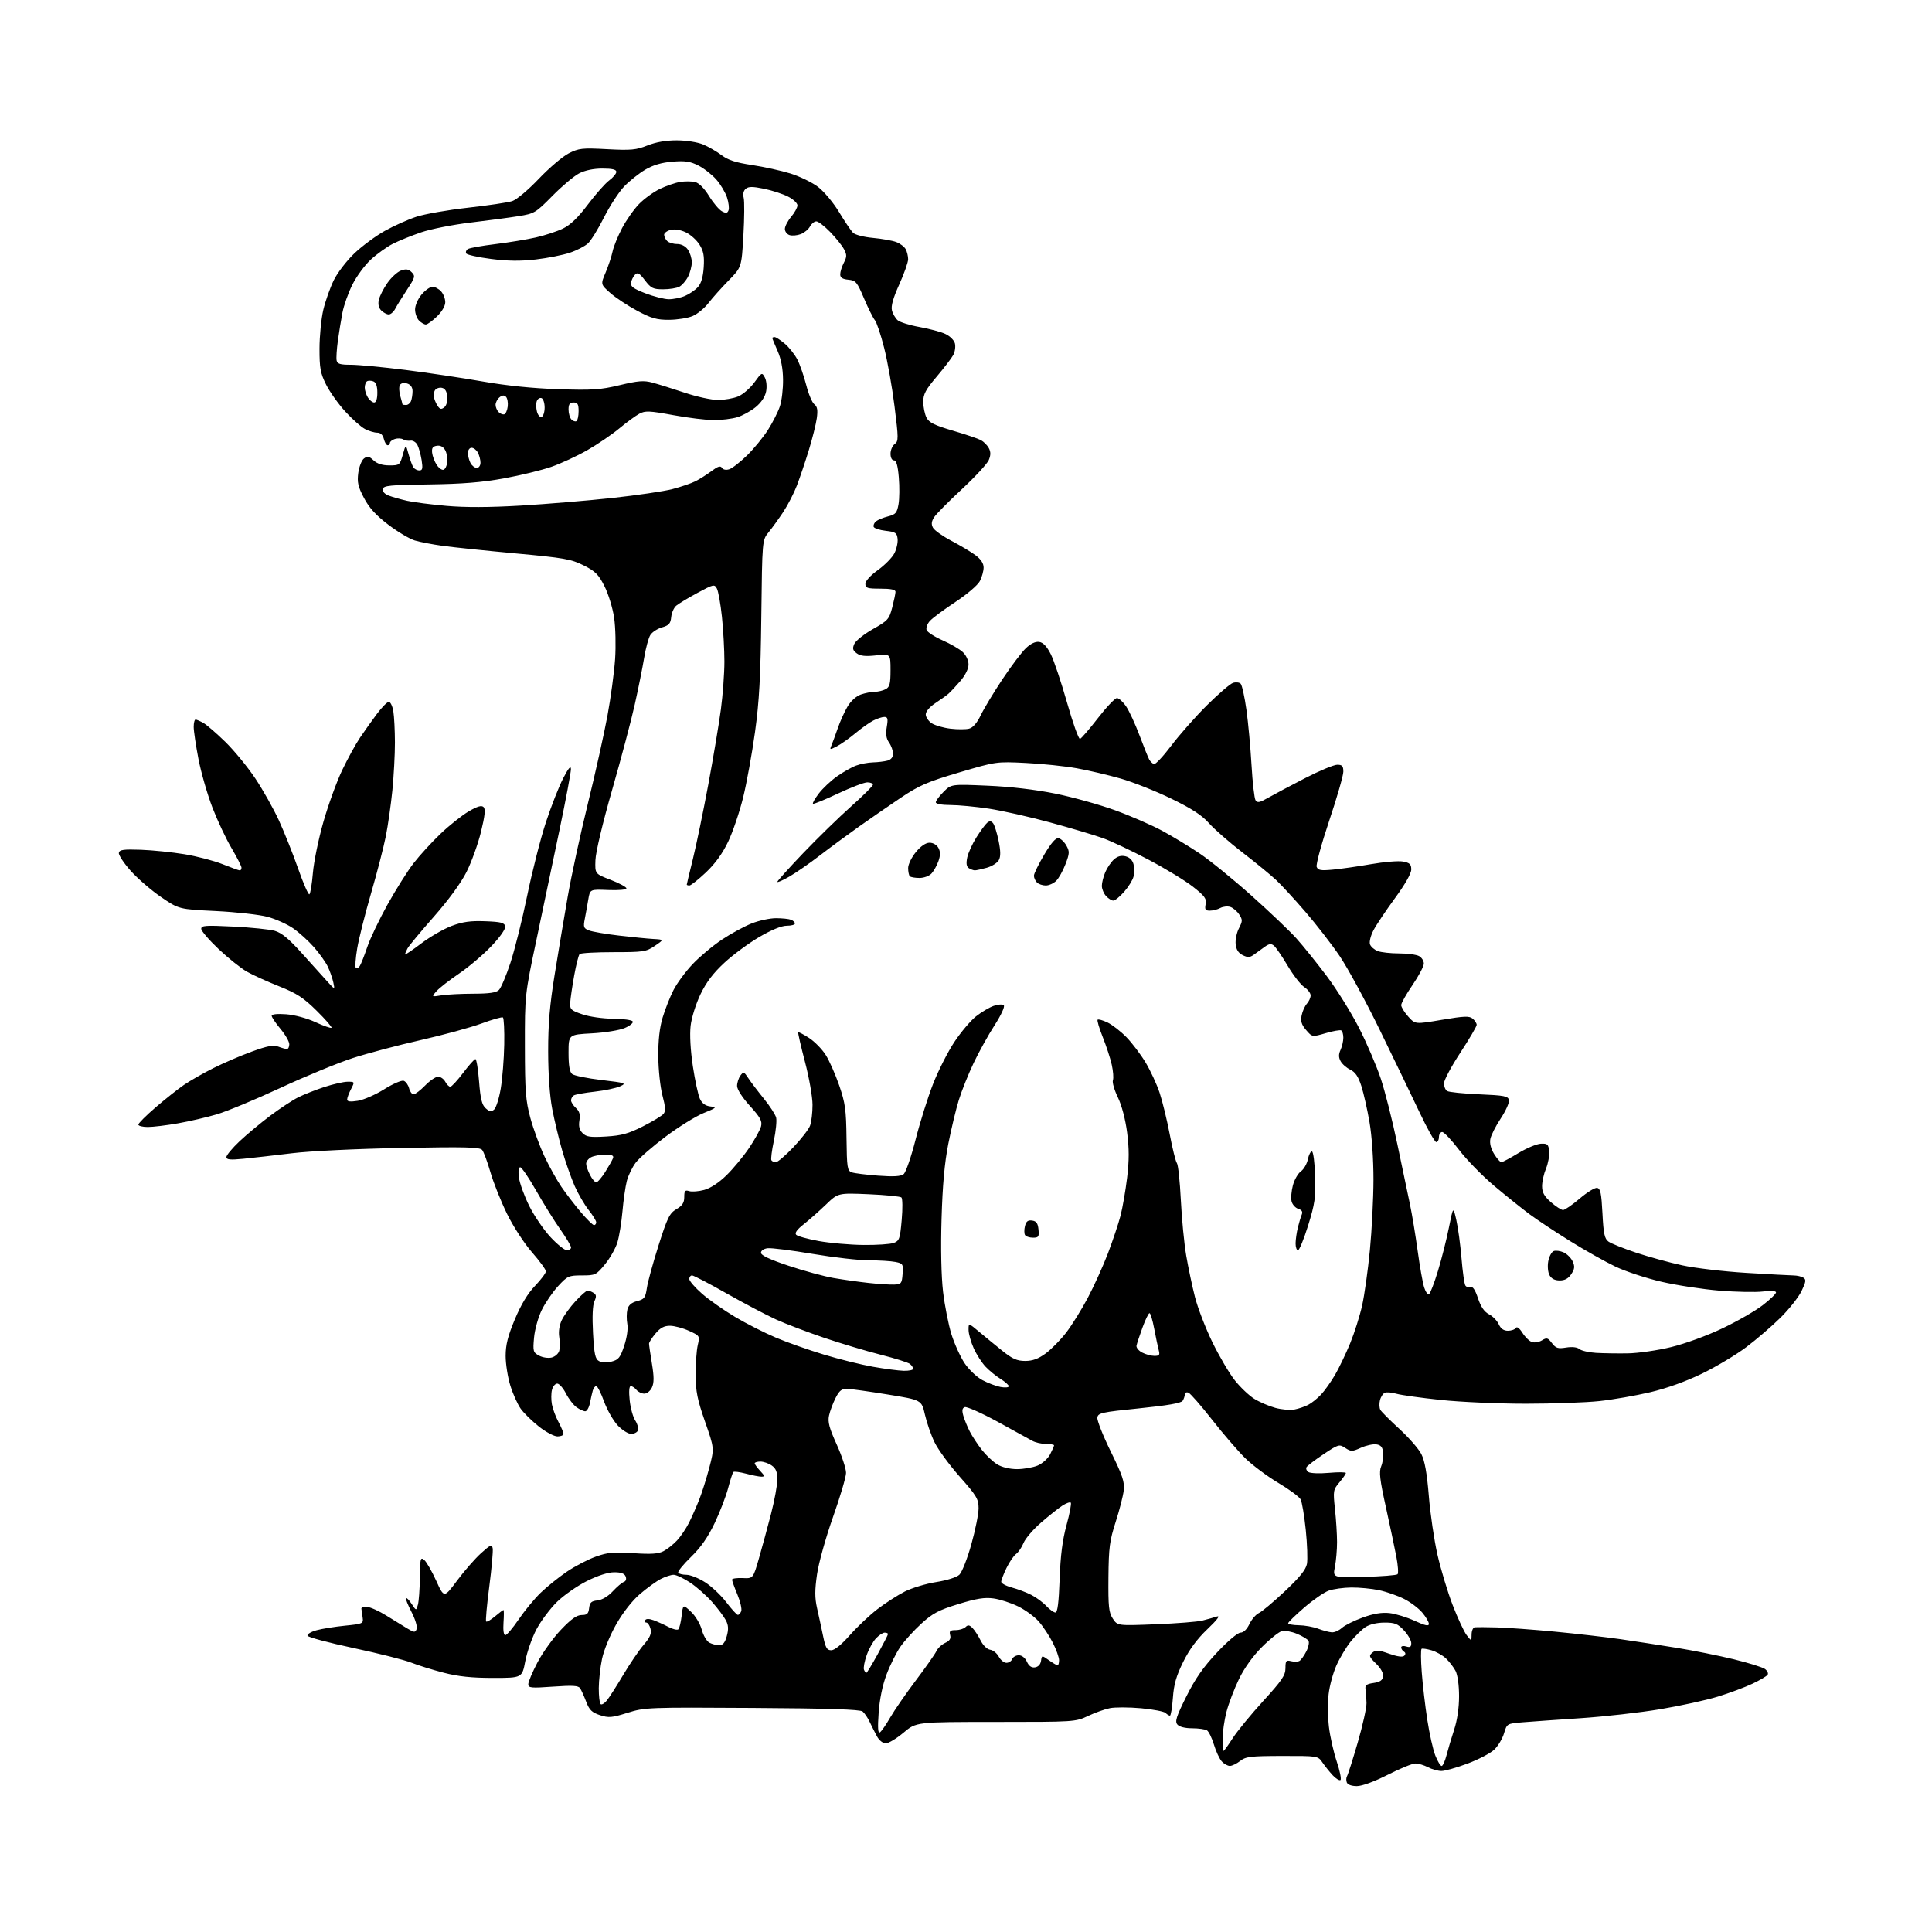 <?xml version="1.0" encoding="UTF-8" standalone="no"?>
<svg 
  version="1.1" 
  xmlns="http://www.w3.org/2000/svg" 
  xmlns:xlink="http://www.w3.org/1999/xlink" 
  xmlns:svg="http://www.w3.org/2000/svg"
  xmlns:rdf="http://www.w3.org/1999/02/22-rdf-syntax-ns#"
  xmlns:cc="http://creativecommons.org/ns#"
  xmlns:dc="http://purl.org/dc/elements/1.1/"
  viewBox="0 0 768 768"
  width="768"
  height="768"
>
<style>svg {background-color: white; }</style>"
<path stroke="none" fill="black" fill-rule="evenodd" d="M539.36,710.00C537.29,710.00 535.72,709.43 535.38,708.55C535.07,707.75 535.12,706.61 535.48,706.03C535.85,705.44 537.75,699.45 539.71,692.73C541.67,686.00 543.24,678.92 543.21,677.00C543.17,675.08 543.00,672.60 542.82,671.51C542.56,669.91 543.19,669.42 546.00,669.01C548.58,668.63 549.58,667.95 549.80,666.42C549.98,665.13 548.91,663.17 547.01,661.32C544.22,658.59 544.08,658.18 545.56,656.95C546.94,655.81 547.96,655.87 552.21,657.38C555.46,658.53 557.58,658.82 558.20,658.20C558.83,657.57 558.79,656.99 558.09,656.55C557.49,656.18 557.00,655.43 557.00,654.87C557.00,654.32 557.90,654.15 559.00,654.50C560.54,654.99 561.00,654.68 561.00,653.17C561.00,652.09 559.69,649.81 558.10,648.11C555.62,645.45 554.49,645.00 550.35,645.01C547.40,645.01 544.45,645.71 542.82,646.78C541.35,647.75 538.70,650.34 536.94,652.52C535.18,654.71 532.63,658.96 531.28,661.97C529.93,664.98 528.52,670.15 528.15,673.47C527.77,676.79 527.83,682.62 528.27,686.44C528.72,690.26 530.11,696.46 531.38,700.23C532.64,704.00 533.30,707.31 532.85,707.60C532.39,707.88 531.00,707.01 529.76,705.68C528.52,704.34 526.69,702.06 525.70,700.62C523.91,698.00 523.91,698.00 509.70,698.02C497.15,698.04 495.21,698.27 493.00,700.00C491.62,701.08 489.78,701.97 488.90,701.98C488.03,701.99 486.57,701.18 485.66,700.18C484.75,699.17 483.36,696.18 482.56,693.52C481.75,690.86 480.51,688.31 479.80,687.85C479.08,687.40 476.42,687.02 473.87,687.02C471.01,687.01 468.77,686.43 468.01,685.51C466.99,684.29 467.64,682.28 471.59,674.38C475.16,667.23 478.32,662.70 483.81,656.87C488.04,652.37 492.03,649.00 493.12,649.00C494.31,649.00 495.64,647.72 496.66,645.60C497.55,643.73 499.25,641.75 500.43,641.21C501.62,640.67 506.27,636.77 510.76,632.54C516.66,627.00 519.10,623.97 519.53,621.68C519.86,619.93 519.65,613.86 519.07,608.19C518.49,602.53 517.56,597.04 517.01,596.01C516.46,594.98 512.45,592.02 508.10,589.44C503.75,586.85 497.84,582.43 494.97,579.62C492.10,576.80 486.17,569.92 481.79,564.32C477.41,558.73 473.19,553.90 472.41,553.60C471.64,553.31 470.99,553.61 470.98,554.28C470.98,554.95 470.59,556.11 470.12,556.84C469.54,557.76 464.01,558.72 452.88,559.84C437.85,561.36 436.48,561.67 436.21,563.52C436.05,564.63 438.45,570.70 441.54,577.00C446.27,586.64 447.09,589.09 446.70,592.48C446.44,594.69 445.00,600.33 443.49,605.00C441.09,612.43 440.73,615.21 440.62,627.04C440.52,638.71 440.76,640.98 442.36,643.43C444.23,646.28 444.23,646.28 459.36,645.68C467.69,645.35 476.07,644.69 478.00,644.20C479.93,643.71 482.51,642.98 483.74,642.59C485.20,642.12 483.86,643.90 479.96,647.62C475.84,651.55 472.78,655.69 470.33,660.65C467.58,666.21 466.62,669.56 466.24,674.96C465.96,678.83 465.43,682.00 465.07,682.00C464.70,682.00 463.92,681.52 463.33,680.93C462.74,680.34 458.36,679.50 453.61,679.06C448.85,678.63 443.28,678.61 441.23,679.02C439.18,679.42 435.25,680.82 432.50,682.13C427.57,684.47 427.08,684.50 395.86,684.50C364.22,684.50 364.22,684.50 359.18,688.75C356.41,691.09 353.23,693.00 352.13,693.00C350.95,693.00 349.49,691.85 348.62,690.25C347.81,688.74 346.50,686.15 345.72,684.50C344.95,682.85 343.68,680.98 342.90,680.34C341.90,679.52 329.35,679.11 299.00,678.93C257.60,678.67 256.32,678.72 249.45,680.87C243.19,682.83 241.94,682.93 238.47,681.79C235.29,680.74 234.27,679.75 233.03,676.50C232.19,674.30 231.10,671.88 230.62,671.13C229.92,670.04 227.71,669.91 219.87,670.46C211.01,671.09 210.00,670.99 210.00,669.48C210.00,668.55 211.66,664.63 213.69,660.76C215.73,656.90 219.90,651.09 222.97,647.87C227.05,643.58 229.27,642.00 231.21,642.00C233.37,642.00 233.93,641.48 234.18,639.25C234.44,637.02 235.07,636.44 237.50,636.19C239.33,635.99 241.70,634.59 243.57,632.58C245.25,630.77 247.25,629.08 248.00,628.83C248.81,628.56 249.10,627.70 248.71,626.69C248.26,625.50 246.90,625.00 244.17,625.00C241.71,625.00 237.68,626.30 233.27,628.50C229.42,630.43 224.06,634.18 221.36,636.83C218.67,639.48 215.03,644.35 213.27,647.64C211.52,650.94 209.51,656.64 208.81,660.31C207.54,667.00 207.54,667.00 195.96,667.00C187.55,667.00 182.21,666.44 176.44,664.95C172.07,663.83 166.25,662.02 163.50,660.93C160.75,659.84 150.42,657.23 140.55,655.13C130.68,653.03 122.44,650.82 122.24,650.22C122.04,649.61 123.67,648.63 125.87,648.04C128.07,647.44 133.16,646.63 137.18,646.23C144.25,645.52 144.49,645.42 144.16,643.00C143.97,641.62 143.74,640.05 143.66,639.50C143.57,638.95 144.62,638.62 146.00,638.77C147.38,638.92 150.75,640.45 153.50,642.17C156.25,643.89 159.96,646.17 161.74,647.24C164.68,649.01 165.05,649.04 165.62,647.56C165.97,646.65 165.07,643.67 163.60,640.82C162.14,638.01 161.15,635.52 161.39,635.27C161.64,635.03 162.65,636.07 163.64,637.58C165.45,640.33 165.45,640.33 166.12,637.92C166.50,636.59 166.85,631.73 166.90,627.13C166.99,619.49 167.14,618.87 168.64,620.11C169.54,620.86 171.68,624.58 173.40,628.37C176.53,635.26 176.53,635.26 181.71,628.30C184.56,624.47 188.82,619.59 191.19,617.45C194.95,614.05 195.53,613.80 195.85,615.48C196.06,616.54 195.44,623.41 194.49,630.74C193.53,638.08 192.97,644.31 193.25,644.58C193.52,644.86 195.11,643.94 196.77,642.54C198.43,641.14 199.95,640.00 200.14,640.00C200.34,640.00 200.34,642.25 200.15,645.00C199.94,648.07 200.22,650.00 200.87,650.00C201.45,650.00 203.83,647.20 206.15,643.78C208.47,640.36 212.39,635.60 214.86,633.20C217.33,630.80 222.03,627.02 225.29,624.80C228.56,622.58 233.77,619.87 236.87,618.77C241.61,617.09 243.96,616.87 251.76,617.41C258.84,617.89 261.66,617.70 263.76,616.61C265.27,615.82 267.69,613.90 269.14,612.34C270.59,610.78 272.73,607.61 273.89,605.30C275.04,602.99 276.89,598.82 277.98,596.04C279.08,593.26 280.87,587.56 281.97,583.37C283.97,575.74 283.97,575.74 280.26,565.12C277.20,556.35 276.55,553.11 276.53,546.50C276.51,542.10 276.89,536.81 277.36,534.75C278.22,531.03 278.19,530.99 273.86,529.02C271.46,527.93 268.08,527.03 266.34,527.02C264.02,527.01 262.49,527.82 260.59,530.08C259.17,531.77 258.00,533.59 258.00,534.13C258.00,534.67 258.52,538.25 259.15,542.08C260.01,547.26 260.01,549.68 259.17,551.52C258.55,552.89 257.19,554.00 256.14,554.00C255.10,554.00 253.68,553.33 253.00,552.50C252.32,551.67 251.30,551.00 250.74,551.00C250.10,551.00 249.94,553.08 250.30,556.58C250.61,559.65 251.61,563.28 252.51,564.66C253.41,566.04 253.91,567.80 253.61,568.58C253.31,569.36 252.09,570.00 250.90,570.00C249.71,570.00 247.30,568.48 245.54,566.62C243.79,564.75 241.35,560.48 240.12,557.12C238.90,553.75 237.50,551.00 237.01,551.00C236.53,551.00 235.91,551.79 235.64,552.75C235.37,553.71 234.85,555.96 234.50,557.75C234.14,559.54 233.30,561.00 232.64,561.00C231.98,561.00 230.44,560.30 229.21,559.43C227.98,558.57 226.07,556.10 224.97,553.93C223.86,551.77 222.30,550.00 221.50,550.00C220.70,550.00 219.76,551.13 219.41,552.51C219.06,553.89 219.06,556.48 219.39,558.27C219.73,560.07 220.90,563.21 222.00,565.26C223.10,567.32 224.00,569.44 224.00,570.00C224.00,570.55 222.92,571.00 221.59,571.00C220.26,571.00 216.94,569.23 214.21,567.07C211.47,564.91 208.22,561.72 206.98,559.98C205.75,558.24 203.89,554.12 202.87,550.82C201.84,547.52 201.00,542.21 201.00,539.01C201.00,534.58 201.87,531.12 204.66,524.45C207.12,518.58 209.76,514.20 212.66,511.17C215.05,508.68 217.00,506.08 217.00,505.38C217.00,504.69 214.52,501.29 211.48,497.81C208.38,494.27 204.02,487.55 201.54,482.50C199.12,477.55 196.15,470.12 194.96,466.00C193.77,461.88 192.29,457.88 191.67,457.13C190.74,455.99 185.16,455.85 159.52,456.33C141.61,456.67 123.22,457.56 116.00,458.44C109.12,459.28 100.46,460.27 96.75,460.63C91.44,461.15 90.00,461.00 90.00,459.95C90.00,459.21 92.36,456.37 95.25,453.65C98.14,450.93 103.65,446.35 107.50,443.46C111.35,440.58 116.30,437.32 118.51,436.22C120.71,435.11 125.40,433.26 128.92,432.10C132.45,430.95 136.62,430.00 138.19,430.00C141.04,430.00 141.04,430.02 139.53,432.95C138.69,434.57 138.00,436.43 138.00,437.08C138.00,437.90 139.27,438.05 142.25,437.58C144.59,437.21 149.31,435.14 152.75,432.98C156.22,430.81 159.68,429.32 160.51,429.64C161.34,429.96 162.29,431.30 162.62,432.61C162.95,433.92 163.75,435.00 164.41,435.00C165.07,435.00 167.13,433.42 169.00,431.50C170.87,429.57 173.19,428.00 174.16,428.00C175.13,428.00 176.41,428.90 177.00,430.00C177.59,431.10 178.49,432.00 179.00,432.00C179.52,432.00 181.80,429.52 184.09,426.50C186.37,423.47 188.58,421.00 188.99,421.00C189.40,421.00 190.06,425.01 190.44,429.91C190.98,436.81 191.56,439.20 193.05,440.54C194.56,441.91 195.26,442.03 196.40,441.08C197.19,440.43 198.38,436.66 199.05,432.72C199.71,428.77 200.34,420.90 200.44,415.22C200.55,409.54 200.30,404.69 199.90,404.44C199.50,404.19 195.64,405.29 191.34,406.88C187.03,408.46 176.18,411.42 167.23,413.45C158.28,415.47 146.13,418.69 140.23,420.60C134.33,422.52 121.40,427.84 111.50,432.44C101.60,437.04 90.22,441.77 86.21,442.96C82.21,444.14 75.23,445.76 70.71,446.55C66.20,447.35 60.81,448.00 58.75,448.00C56.69,448.00 55.00,447.57 55.00,447.05C55.00,446.52 58.08,443.44 61.85,440.20C65.62,436.96 70.68,432.94 73.10,431.28C75.52,429.62 80.76,426.63 84.74,424.63C88.71,422.63 95.60,419.66 100.05,418.04C106.32,415.75 108.68,415.31 110.63,416.05C112.00,416.57 113.55,417.00 114.07,417.00C114.58,417.00 115.00,416.14 115.00,415.09C115.00,414.05 113.43,411.30 111.50,409.00C109.58,406.70 108.00,404.35 108.00,403.79C108.00,403.15 110.21,402.92 113.75,403.18C117.09,403.43 121.98,404.74 125.40,406.32C128.65,407.81 131.52,408.81 131.78,408.55C132.04,408.29 129.39,405.24 125.88,401.78C120.64,396.60 117.98,394.87 111.00,392.09C106.33,390.23 100.56,387.62 98.18,386.27C95.81,384.93 90.74,380.89 86.93,377.30C83.12,373.70 80.00,370.07 80.00,369.22C80.00,367.89 81.68,367.78 92.75,368.33C99.76,368.68 107.17,369.44 109.22,370.02C111.92,370.79 114.83,373.18 119.87,378.79C123.69,383.03 128.24,388.07 129.98,390.00C133.15,393.50 133.15,393.50 132.50,390.50C132.14,388.85 131.16,386.05 130.32,384.27C129.48,382.50 126.99,379.00 124.79,376.50C122.59,374.00 118.84,370.61 116.47,368.98C114.10,367.35 109.54,365.31 106.33,364.45C103.12,363.59 93.89,362.56 85.81,362.16C71.12,361.44 71.12,361.44 64.02,356.59C60.12,353.92 54.68,349.22 51.93,346.14C49.19,343.06 47.08,339.85 47.25,339.02C47.50,337.77 49.09,337.56 56.03,337.80C60.69,337.97 68.50,338.77 73.39,339.58C78.28,340.39 85.06,342.16 88.47,343.52C91.87,344.89 94.96,346.00 95.33,346.00C95.70,346.00 96.00,345.52 96.00,344.92C96.00,344.33 94.22,340.85 92.05,337.17C89.87,333.50 86.46,326.24 84.45,321.04C82.45,315.84 79.95,307.16 78.90,301.76C77.86,296.35 77.00,290.60 77.00,288.96C77.00,287.33 77.34,286.02 77.75,286.04C78.16,286.05 79.55,286.65 80.84,287.37C82.12,288.08 86.06,291.49 89.60,294.94C93.13,298.40 98.49,304.94 101.51,309.48C104.53,314.01 108.74,321.50 110.86,326.11C112.98,330.73 116.42,339.33 118.49,345.23C120.56,351.13 122.58,355.76 122.98,355.51C123.38,355.26 124.01,351.45 124.38,347.03C124.75,342.61 126.62,333.48 128.55,326.75C130.47,320.01 133.82,310.78 135.98,306.24C138.15,301.70 141.35,295.85 143.11,293.24C144.87,290.63 147.91,286.36 149.86,283.75C151.81,281.14 153.93,279.00 154.57,279.00C155.21,279.00 156.02,280.69 156.36,282.75C156.70,284.81 156.98,290.39 156.99,295.14C157.00,299.90 156.54,308.45 155.98,314.14C155.41,319.84 154.24,328.08 153.37,332.45C152.50,336.82 149.86,347.02 147.50,355.12C145.14,363.22 142.67,373.06 142.00,376.99C141.34,380.92 141.09,384.43 141.45,384.79C141.81,385.15 142.53,384.78 143.04,383.97C143.55,383.16 144.88,379.78 146.00,376.45C147.12,373.12 150.74,365.54 154.04,359.59C157.35,353.64 162.01,346.24 164.41,343.14C166.81,340.04 171.63,334.77 175.13,331.43C178.63,328.08 183.67,324.09 186.32,322.54C189.83,320.49 191.43,320.03 192.24,320.84C193.04,321.64 192.76,324.32 191.19,330.72C190.01,335.55 187.42,342.71 185.44,346.64C183.21,351.06 178.24,357.85 172.41,364.47C167.22,370.35 162.54,376.00 161.99,377.02C161.45,378.04 161.00,379.11 161.00,379.39C161.00,379.68 163.89,377.73 167.42,375.06C170.95,372.39 176.41,369.24 179.56,368.06C183.96,366.42 187.04,365.99 192.88,366.21C199.18,366.45 200.54,366.80 200.81,368.25C201.01,369.30 198.84,372.42 195.32,376.12C192.12,379.49 186.35,384.39 182.50,387.00C178.65,389.61 174.60,392.77 173.50,394.03C171.50,396.30 171.50,396.30 175.50,395.66C177.70,395.31 183.41,395.02 188.18,395.01C194.50,395.00 197.26,394.60 198.34,393.52C199.16,392.70 201.21,387.86 202.89,382.77C204.58,377.67 207.59,365.62 209.57,356.00C211.56,346.38 214.89,333.30 216.98,326.94C219.07,320.58 222.15,312.71 223.84,309.44C225.96,305.33 226.92,304.18 226.95,305.73C226.98,306.95 224.95,317.75 222.45,329.73C219.95,341.70 215.82,361.40 213.26,373.50C208.62,395.50 208.62,395.50 208.65,416.00C208.67,433.88 208.96,437.52 210.85,444.50C212.05,448.90 214.58,455.76 216.46,459.74C218.35,463.73 221.35,469.13 223.13,471.74C224.91,474.36 228.36,478.86 230.80,481.75C233.24,484.64 235.64,487.00 236.12,487.00C236.60,487.00 237.00,486.50 237.00,485.89C237.00,485.29 235.64,483.07 233.98,480.98C232.32,478.88 229.83,474.60 228.44,471.47C227.06,468.34 224.84,462.03 223.51,457.45C222.19,452.87 220.38,445.38 219.51,440.81C218.52,435.64 217.91,427.03 217.90,418.00C217.88,407.11 218.52,399.52 220.47,387.50C221.89,378.70 224.23,364.75 225.66,356.50C227.09,348.25 230.70,331.60 233.67,319.50C236.65,307.40 240.15,291.65 241.47,284.50C242.79,277.35 244.15,267.23 244.51,262.00C244.86,256.77 244.69,249.36 244.12,245.53C243.55,241.69 241.83,236.07 240.29,233.03C237.92,228.34 236.66,227.08 231.97,224.73C227.01,222.25 224.23,221.76 204.97,219.99C193.16,218.90 180.15,217.55 176.06,216.99C171.97,216.43 166.93,215.46 164.87,214.84C162.80,214.22 158.05,211.39 154.32,208.54C149.42,204.80 146.74,201.86 144.68,197.93C142.32,193.44 141.93,191.72 142.42,188.00C142.75,185.53 143.77,182.94 144.69,182.25C146.09,181.22 146.74,181.35 148.50,183.00C149.92,184.34 152.01,185.00 154.78,185.00C158.80,185.00 158.96,184.88 160.12,180.75C161.31,176.50 161.31,176.50 162.40,180.50C163.01,182.70 163.86,185.07 164.31,185.75C164.75,186.44 165.82,187.00 166.69,187.00C167.96,187.00 168.13,186.24 167.60,182.87C167.23,180.61 166.47,177.88 165.91,176.82C165.34,175.76 164.11,175.02 163.19,175.17C162.26,175.33 160.93,175.09 160.24,174.66C159.55,174.23 158.09,174.16 156.99,174.50C155.90,174.85 155.00,175.55 155.00,176.07C155.00,176.58 154.60,177.00 154.11,177.00C153.62,177.00 152.93,175.88 152.59,174.50C152.18,172.86 151.26,172.00 149.93,172.00C148.81,172.00 146.64,171.35 145.10,170.55C143.55,169.75 140.02,166.62 137.25,163.59C134.48,160.56 131.04,155.72 129.61,152.84C127.37,148.35 127.00,146.32 127.01,138.55C127.02,133.57 127.70,126.65 128.52,123.18C129.34,119.70 131.21,114.41 132.67,111.42C134.14,108.42 137.83,103.61 140.91,100.68C143.99,97.75 149.43,93.74 153.00,91.76C156.57,89.77 162.20,87.26 165.50,86.17C168.80,85.08 178.03,83.46 186.00,82.57C193.97,81.68 201.90,80.50 203.60,79.95C205.35,79.38 209.95,75.53 214.18,71.08C218.30,66.75 223.64,62.20 226.06,60.97C230.08,58.92 231.40,58.77 241.35,59.30C250.85,59.80 252.90,59.61 257.37,57.82C260.74,56.48 264.75,55.78 269.05,55.79C272.80,55.80 277.26,56.50 279.50,57.43C281.64,58.33 284.94,60.24 286.83,61.68C289.40,63.64 292.45,64.63 298.88,65.60C303.62,66.31 310.52,67.83 314.21,68.97C317.90,70.12 322.85,72.52 325.21,74.32C327.57,76.12 331.32,80.61 333.55,84.31C335.78,88.01 338.27,91.69 339.08,92.51C339.91,93.34 343.37,94.24 347.03,94.57C350.59,94.90 354.75,95.64 356.29,96.22C357.82,96.80 359.51,98.08 360.04,99.07C360.57,100.06 361.00,101.85 361.00,103.06C361.00,104.26 359.41,108.77 357.47,113.07C355.04,118.44 354.13,121.67 354.56,123.37C354.90,124.74 355.93,126.50 356.84,127.30C357.75,128.09 361.65,129.31 365.50,129.99C369.35,130.68 373.97,131.91 375.76,132.74C377.60,133.58 379.27,135.24 379.60,136.53C379.91,137.78 379.62,139.84 378.95,141.10C378.27,142.36 375.31,146.23 372.36,149.71C367.95,154.91 367.00,156.69 367.01,159.76C367.02,161.82 367.60,164.62 368.29,165.99C369.30,167.98 371.40,169.03 378.72,171.18C383.76,172.66 388.80,174.36 389.92,174.96C391.04,175.56 392.45,176.98 393.06,178.11C393.87,179.63 393.87,180.90 393.06,182.87C392.44,184.34 387.66,189.53 382.42,194.40C377.17,199.26 372.21,204.28 371.37,205.55C370.26,207.25 370.13,208.37 370.87,209.76C371.43,210.81 374.73,213.15 378.19,214.97C381.66,216.79 385.96,219.36 387.75,220.69C389.91,222.29 391.00,223.94 391.00,225.60C391.00,226.97 390.33,229.40 389.51,230.98C388.67,232.61 384.42,236.23 379.76,239.31C375.22,242.31 370.66,245.70 369.63,246.84C368.60,247.99 368.02,249.62 368.35,250.46C368.67,251.31 371.53,253.15 374.71,254.55C377.88,255.95 381.50,258.06 382.74,259.23C384.04,260.45 385.00,262.53 385.00,264.14C385.00,265.85 383.74,268.40 381.75,270.72C379.96,272.80 377.82,275.08 377.00,275.79C376.18,276.50 373.81,278.19 371.75,279.55C369.53,281.02 368.00,282.83 368.00,283.99C368.00,285.07 369.07,286.65 370.37,287.51C371.68,288.36 375.02,289.33 377.79,289.66C380.56,289.99 383.90,289.99 385.20,289.66C386.76,289.27 388.35,287.45 389.87,284.29C391.14,281.65 395.02,275.23 398.49,270.00C401.97,264.77 406.16,259.22 407.80,257.67C409.72,255.84 411.61,254.95 413.09,255.17C414.65,255.39 416.13,256.94 417.68,260.00C418.94,262.48 421.85,271.15 424.16,279.28C426.46,287.40 428.79,293.90 429.32,293.73C429.86,293.55 433.06,289.82 436.45,285.45C439.83,281.08 443.23,277.50 444.01,277.50C444.78,277.50 446.43,279.00 447.67,280.84C448.91,282.68 451.30,287.86 452.98,292.34C454.67,296.83 456.40,301.15 456.84,301.94C457.28,302.73 458.13,303.54 458.73,303.74C459.32,303.94 462.43,300.62 465.63,296.37C468.83,292.12 475.19,284.92 479.77,280.37C484.35,275.82 489.02,271.81 490.15,271.45C491.28,271.09 492.64,271.24 493.18,271.78C493.72,272.32 494.75,276.98 495.47,282.13C496.19,287.28 497.10,297.18 497.50,304.12C497.90,311.07 498.62,317.37 499.10,318.12C499.81,319.25 500.75,319.05 504.23,317.06C506.58,315.72 513.15,312.23 518.83,309.31C524.50,306.39 530.24,304.00 531.58,304.00C533.55,304.00 534.00,304.51 534.00,306.75C534.00,308.26 531.48,317.03 528.39,326.23C525.30,335.44 523.06,343.70 523.40,344.60C523.92,345.95 525.05,346.14 529.76,345.70C532.92,345.41 539.77,344.43 544.99,343.52C550.21,342.61 555.95,342.14 557.74,342.48C560.41,342.98 561.00,343.55 561.00,345.65C561.00,347.23 558.51,351.61 554.51,357.06C550.94,361.93 547.10,367.66 545.98,369.81C544.83,372.02 544.24,374.45 544.61,375.43C544.98,376.38 546.37,377.57 547.70,378.08C549.04,378.58 552.83,379.00 556.13,379.00C559.43,379.00 563.00,379.47 564.07,380.04C565.13,380.60 566.00,381.95 566.00,383.03C566.00,384.10 563.98,387.94 561.50,391.55C559.02,395.17 557.00,398.77 557.00,399.55C557.00,400.33 558.25,402.37 559.78,404.08C562.56,407.19 562.56,407.19 573.18,405.39C582.04,403.89 584.07,403.81 585.40,404.92C586.28,405.65 587.00,406.76 587.00,407.39C587.00,408.02 584.08,413.00 580.50,418.46C576.92,423.92 574.00,429.40 574.00,430.64C574.00,431.87 574.56,433.25 575.25,433.69C575.94,434.14 581.67,434.73 587.99,435.00C598.10,435.44 599.52,435.72 599.83,437.33C600.02,438.34 598.55,441.61 596.56,444.61C594.57,447.61 592.71,451.29 592.43,452.78C592.11,454.51 592.66,456.68 593.95,458.75C595.06,460.54 596.34,462.00 596.79,462.00C597.25,462.00 600.29,460.38 603.56,458.39C606.83,456.41 610.85,454.72 612.50,454.64C615.17,454.52 615.53,454.85 615.81,457.65C615.97,459.38 615.41,462.47 614.56,464.52C613.70,466.57 613.00,469.72 613.00,471.52C613.00,474.01 613.84,475.53 616.53,477.90C618.48,479.60 620.64,481.00 621.34,481.00C622.05,481.00 625.02,478.95 627.95,476.45C630.88,473.95 634.00,472.04 634.89,472.21C636.20,472.46 636.59,474.35 637.00,482.34C637.41,490.47 637.83,492.41 639.39,493.55C640.44,494.31 645.39,496.29 650.39,497.96C655.40,499.63 663.65,501.89 668.71,502.99C673.78,504.10 685.25,505.45 694.21,505.99C703.17,506.54 711.62,506.99 713.00,507.01C714.38,507.02 716.13,507.43 716.89,507.91C718.04,508.64 717.91,509.54 716.13,513.24C714.94,515.69 711.17,520.46 707.74,523.84C704.31,527.23 698.18,532.49 694.13,535.54C690.08,538.59 682.20,543.30 676.63,546.01C670.23,549.13 662.64,551.86 656.00,553.43C650.23,554.79 641.13,556.38 635.79,556.95C630.45,557.53 617.27,558.00 606.51,558.00C595.75,558.00 580.54,557.33 572.72,556.50C564.90,555.68 557.01,554.58 555.19,554.06C553.37,553.53 551.28,553.34 550.53,553.63C549.79,553.91 548.90,555.25 548.56,556.61C548.22,557.97 548.29,559.69 548.72,560.45C549.15,561.20 552.56,564.62 556.30,568.04C560.03,571.46 563.96,575.96 565.01,578.03C566.36,580.68 567.24,585.59 567.98,594.64C568.55,601.71 570.10,612.23 571.41,618.00C572.72,623.77 575.43,632.77 577.44,638.00C579.45,643.23 581.96,648.62 583.02,650.00C584.96,652.50 584.96,652.50 584.98,649.75C584.99,648.24 585.56,646.94 586.25,646.86C586.94,646.79 590.88,646.81 595.00,646.92C599.12,647.03 609.48,647.79 618.00,648.60C626.52,649.41 638.23,650.76 644.00,651.58C649.77,652.41 659.90,653.97 666.50,655.04C673.10,656.10 683.31,658.15 689.20,659.59C695.08,661.03 700.66,662.76 701.60,663.45C702.54,664.14 703.02,665.16 702.67,665.72C702.32,666.29 699.61,667.90 696.64,669.30C693.67,670.71 687.47,673.02 682.87,674.43C678.27,675.85 667.95,678.10 659.94,679.44C651.94,680.78 637.76,682.38 628.44,683.00C619.12,683.62 608.70,684.36 605.27,684.64C599.04,685.16 599.03,685.16 597.87,689.03C597.24,691.16 595.49,694.07 594.00,695.50C592.51,696.92 587.74,699.42 583.40,701.04C579.05,702.67 574.38,703.99 573.00,703.99C571.62,703.99 569.21,703.32 567.64,702.49C566.06,701.67 563.81,701.00 562.64,701.01C561.46,701.01 556.51,703.03 551.64,705.51C546.27,708.23 541.42,710.00 539.36,710.00zM573.07,702.00C573.54,702.00 574.41,700.09 575.01,697.75C575.61,695.41 576.98,690.83 578.05,687.56C579.27,683.84 580.00,678.85 580.00,674.26C580.00,669.89 579.43,665.80 578.60,664.20C577.82,662.72 576.09,660.48 574.76,659.23C573.42,657.98 570.83,656.53 569.02,656.01C567.20,655.48 565.44,655.23 565.11,655.43C564.77,655.64 564.79,659.79 565.16,664.66C565.52,669.52 566.51,678.06 567.37,683.62C568.22,689.19 569.66,695.61 570.57,697.87C571.47,700.14 572.60,702.00 573.07,702.00zM486.40,696.00C486.61,696.00 488.25,693.73 490.02,690.96C491.80,688.19 497.25,681.55 502.12,676.21C509.58,668.04 510.99,665.97 510.99,663.14C511.00,660.16 511.25,659.85 513.26,660.35C514.50,660.66 516.01,660.60 516.62,660.21C517.22,659.82 518.43,658.12 519.29,656.44C520.15,654.76 520.53,652.86 520.14,652.23C519.75,651.60 517.69,650.35 515.57,649.47C513.45,648.58 510.75,648.10 509.56,648.39C508.38,648.69 504.81,651.54 501.64,654.72C498.01,658.36 494.62,663.09 492.49,667.50C490.63,671.35 488.40,677.18 487.55,680.46C486.70,683.74 486.00,688.58 486.00,691.21C486.00,693.84 486.18,696.00 486.40,696.00zM349.78,688.64C350.38,688.26 352.23,685.60 353.88,682.73C355.54,679.85 360.12,673.23 364.06,668.00C368.00,662.77 371.68,657.54 372.23,656.36C372.77,655.18 374.35,653.71 375.72,653.08C377.51,652.26 378.07,651.39 377.70,649.97C377.28,648.37 377.69,648.00 379.89,648.00C381.38,648.00 383.14,647.46 383.81,646.79C384.75,645.85 385.35,645.92 386.55,647.12C387.39,647.96 388.85,650.19 389.79,652.08C390.79,654.07 392.38,655.63 393.61,655.80C394.77,655.97 396.31,657.20 397.03,658.55C397.75,659.90 399.11,661.00 400.06,661.00C401.01,661.00 402.05,660.33 402.36,659.50C402.68,658.67 403.86,658.00 404.99,658.00C406.22,658.00 407.51,659.02 408.20,660.55C408.99,662.28 410.02,663.00 411.43,662.80C412.70,662.61 413.62,661.63 413.82,660.23C414.14,657.97 414.14,657.97 416.98,659.98C418.53,661.09 420.08,662.00 420.40,662.00C420.73,662.00 421.00,661.09 421.00,659.97C421.00,658.85 419.88,655.72 418.50,653.00C417.13,650.29 414.62,646.50 412.93,644.58C411.24,642.65 407.53,639.94 404.68,638.55C401.83,637.16 397.43,635.74 394.90,635.40C391.38,634.92 388.13,635.44 380.98,637.64C373.16,640.04 370.79,641.29 366.27,645.40C363.31,648.10 359.54,652.26 357.90,654.64C356.26,657.03 353.78,661.99 352.40,665.68C350.81,669.90 349.66,675.50 349.28,680.84C348.85,686.88 349.00,689.12 349.78,688.64zM241.23,675.97C242.19,674.77 245.13,670.20 247.74,665.79C250.36,661.39 254.01,656.02 255.85,653.87C258.42,650.86 259.06,649.37 258.58,647.47C258.24,646.11 257.49,645.00 256.92,645.00C256.35,645.00 256.15,644.57 256.48,644.04C256.86,643.42 258.05,643.43 259.79,644.06C261.28,644.61 263.94,645.81 265.71,646.73C267.48,647.66 269.26,648.08 269.67,647.66C270.08,647.25 270.66,644.85 270.96,642.32C271.50,637.72 271.50,637.72 274.66,640.68C276.44,642.34 278.32,645.47 278.95,647.80C279.56,650.09 280.92,652.42 281.97,652.98C283.01,653.54 284.78,654.00 285.89,654.00C287.36,654.00 288.18,653.01 288.91,650.37C289.66,647.64 289.57,646.08 288.56,644.12C287.81,642.68 285.35,639.40 283.10,636.84C280.84,634.28 276.89,630.79 274.32,629.09C271.76,627.39 268.81,626.00 267.78,626.00C266.75,626.00 264.46,626.74 262.70,627.65C260.94,628.55 257.23,631.23 254.46,633.59C251.37,636.23 247.73,640.85 245.01,645.59C242.49,650.00 240.05,655.93 239.32,659.40C238.62,662.76 238.03,668.01 238.02,671.08C238.01,674.15 238.33,677.00 238.74,677.40C239.14,677.81 240.26,677.16 241.23,675.97zM344.38,665.00C344.62,665.00 346.66,661.65 348.91,657.55C351.16,653.45 353.00,649.85 353.00,649.55C353.00,649.25 352.40,649.00 351.67,649.00C350.95,649.00 349.39,650.03 348.21,651.28C347.03,652.53 345.36,655.55 344.51,657.98C343.65,660.42 343.17,662.99 343.44,663.71C343.71,664.42 344.14,665.00 344.38,665.00zM330.45,656.00C331.77,656.00 334.52,653.76 337.80,650.04C340.69,646.76 345.62,642.10 348.77,639.68C351.92,637.26 356.83,634.10 359.67,632.66C362.52,631.22 368.14,629.52 372.17,628.89C376.43,628.22 380.28,627.00 381.36,625.98C382.39,625.01 384.53,619.59 386.11,613.93C387.70,608.28 389.00,601.81 389.00,599.56C389.00,595.88 388.23,594.60 381.49,586.98C377.36,582.32 372.85,576.15 371.47,573.27C370.09,570.40 368.38,565.46 367.66,562.29C366.35,556.52 366.35,556.52 352.92,554.34C345.54,553.14 338.27,552.12 336.77,552.08C334.59,552.02 333.66,552.75 332.14,555.75C331.10,557.81 329.93,560.95 329.55,562.72C329.00,565.25 329.65,567.68 332.61,574.22C334.67,578.77 336.34,583.85 336.32,585.50C336.31,587.15 333.97,595.04 331.14,603.03C328.29,611.09 325.45,621.23 324.79,625.77C323.87,632.12 323.87,635.15 324.79,639.23C325.45,642.13 326.52,647.09 327.17,650.25C328.16,655.05 328.70,656.00 330.45,656.00zM529.44,648.88C530.50,648.95 532.30,648.15 533.44,647.11C534.57,646.08 538.31,644.22 541.74,642.98C546.07,641.43 549.32,640.89 552.35,641.23C554.75,641.50 559.25,642.88 562.36,644.31C566.54,646.22 568.00,646.54 568.00,645.52C568.00,644.77 566.82,642.75 565.37,641.03C563.92,639.31 560.66,636.85 558.12,635.58C555.58,634.30 551.12,632.74 548.20,632.12C545.29,631.51 540.34,631.03 537.20,631.06C534.07,631.09 530.01,631.65 528.18,632.31C526.35,632.96 522.00,635.98 518.49,639.00C514.99,642.02 512.10,644.84 512.06,645.25C512.03,645.66 513.91,646.03 516.25,646.06C518.59,646.09 522.08,646.71 524.00,647.44C525.92,648.17 528.37,648.82 529.44,648.88zM293.28,641.94C293.71,641.97 294.33,641.31 294.65,640.47C294.97,639.62 294.29,636.64 293.12,633.83C291.95,631.03 291.00,628.37 291.00,627.93C291.00,627.48 292.89,627.21 295.19,627.31C299.38,627.50 299.38,627.50 301.68,619.50C302.95,615.10 305.11,607.14 306.49,601.82C307.87,596.49 309.00,590.33 309.00,588.13C309.00,585.11 308.45,583.73 306.78,582.56C305.56,581.70 303.53,581.00 302.28,581.00C301.02,581.00 300.00,581.31 300.00,581.69C300.00,582.06 300.98,583.41 302.17,584.69C304.01,586.64 304.09,587.00 302.69,587.00C301.78,587.00 299.01,586.46 296.55,585.80C294.08,585.14 291.82,584.85 291.52,585.15C291.22,585.45 290.29,588.32 289.45,591.52C288.62,594.72 286.21,600.98 284.10,605.42C281.39,611.10 278.60,615.11 274.67,618.92C271.60,621.90 269.32,624.71 269.61,625.17C269.89,625.63 271.35,626.00 272.86,626.00C274.37,626.00 277.69,627.32 280.24,628.94C282.79,630.55 286.59,634.13 288.69,636.88C290.78,639.63 292.85,641.91 293.28,641.94zM419.54,641.00C420.39,641.00 420.88,637.09 421.22,627.75C421.56,618.30 422.35,612.12 423.97,606.21C425.22,601.64 425.98,597.64 425.65,597.32C425.33,596.99 423.81,597.54 422.28,598.53C420.75,599.53 416.95,602.54 413.84,605.24C410.73,607.93 407.60,611.57 406.89,613.32C406.18,615.07 404.83,617.06 403.89,617.74C402.95,618.42 401.24,620.93 400.09,623.31C398.94,625.69 398.00,628.15 398.00,628.78C398.00,629.41 399.91,630.44 402.24,631.07C404.58,631.69 408.07,633.02 409.99,634.01C411.92,635.00 414.59,636.97 415.92,638.40C417.26,639.83 418.89,641.00 419.54,641.00zM542.32,626.83C549.20,626.65 555.16,626.18 555.56,625.78C555.95,625.38 555.73,622.23 555.07,618.78C554.41,615.33 552.53,606.45 550.90,599.05C548.49,588.14 548.14,585.08 549.04,582.90C549.65,581.42 550.01,578.93 549.83,577.36C549.58,575.22 548.89,574.41 547.11,574.16C545.79,573.98 543.03,574.58 540.98,575.51C537.52,577.07 537.05,577.08 534.76,575.58C532.38,574.02 532.07,574.10 526.16,578.05C522.79,580.31 519.74,582.61 519.39,583.19C519.03,583.76 519.36,584.64 520.12,585.16C520.88,585.67 524.54,585.82 528.25,585.48C531.96,585.15 535.00,585.18 535.00,585.55C535.00,585.91 533.84,587.59 532.43,589.27C529.97,592.19 529.89,592.64 530.68,599.91C531.13,604.08 531.50,609.98 531.50,613.00C531.50,616.02 531.12,620.45 530.65,622.83C529.80,627.17 529.80,627.17 542.32,626.83zM404.28,584.00C406.91,584.00 410.59,583.36 412.47,582.58C414.36,581.79 416.56,579.81 417.43,578.13C418.30,576.46 419.00,574.85 419.00,574.55C419.00,574.25 417.54,573.99 415.75,573.99C413.96,573.98 411.53,573.41 410.34,572.74C409.15,572.06 402.95,568.65 396.55,565.16C390.15,561.67 384.28,559.06 383.51,559.36C382.48,559.75 382.33,560.65 382.93,562.76C383.38,564.33 384.54,567.17 385.51,569.06C386.48,570.95 388.65,574.24 390.32,576.38C392.00,578.51 394.75,581.10 396.43,582.12C398.30,583.26 401.38,583.99 404.28,584.00zM514.50,560.32C516.15,560.01 518.62,559.18 520.00,558.47C521.38,557.76 523.70,555.90 525.16,554.34C526.62,552.78 529.12,549.25 530.72,546.50C532.32,543.75 535.01,538.12 536.71,534.00C538.40,529.88 540.54,523.12 541.46,519.00C542.39,514.88 543.78,504.98 544.55,497.00C545.32,489.02 545.97,476.39 545.98,468.93C545.99,460.99 545.34,451.52 544.41,446.12C543.54,441.05 542.08,434.56 541.16,431.71C539.95,427.93 538.76,426.17 536.76,425.21C535.25,424.49 533.52,422.96 532.91,421.82C532.09,420.31 532.09,419.09 532.90,417.33C533.50,416.00 534.00,413.83 534.00,412.51C534.00,411.20 533.63,409.89 533.18,409.61C532.74,409.34 529.95,409.82 527.00,410.69C521.62,412.26 521.62,412.26 519.22,409.47C517.38,407.33 516.96,405.97 517.42,403.65C517.75,401.99 518.69,399.89 519.51,398.99C520.33,398.08 521.00,396.60 521.00,395.69C521.00,394.79 519.86,393.30 518.46,392.38C517.06,391.47 514.10,387.66 511.88,383.91C509.66,380.17 507.20,376.58 506.42,375.94C505.32,375.02 504.51,375.12 502.76,376.37C501.51,377.26 499.60,378.65 498.49,379.46C496.84,380.66 496.03,380.70 493.99,379.69C492.26,378.83 491.41,377.48 491.19,375.29C491.02,373.55 491.61,370.71 492.51,368.99C493.97,366.15 493.98,365.62 492.59,363.50C491.75,362.21 490.16,360.87 489.06,360.52C487.97,360.17 486.19,360.36 485.10,360.94C484.02,361.53 482.15,362.00 480.95,362.00C479.14,362.00 478.85,361.56 479.26,359.42C479.68,357.23 478.91,356.17 474.19,352.47C471.13,350.07 463.20,345.24 456.56,341.74C449.93,338.24 441.80,334.40 438.50,333.21C435.20,332.02 425.78,329.21 417.56,326.97C409.35,324.73 398.32,322.25 393.06,321.45C387.80,320.66 380.91,320.01 377.75,320.01C374.31,320.00 372.00,319.57 372.00,318.92C372.00,318.33 373.38,316.46 375.08,314.77C378.15,311.70 378.15,311.70 392.55,312.32C401.71,312.71 411.52,313.86 419.52,315.48C426.43,316.88 437.13,319.87 443.30,322.11C449.46,324.35 457.88,328.02 462.00,330.25C466.12,332.48 472.83,336.55 476.91,339.29C480.99,342.03 490.21,349.53 497.41,355.96C504.61,362.39 512.68,370.07 515.35,373.04C518.02,376.01 523.44,382.74 527.40,388.00C531.36,393.26 537.12,402.50 540.20,408.53C543.28,414.56 547.19,423.68 548.89,428.78C550.59,433.89 553.55,445.59 555.46,454.78C557.37,463.98 559.62,474.71 560.46,478.63C561.29,482.55 562.67,490.87 563.53,497.13C564.38,503.38 565.55,509.97 566.12,511.76C566.69,513.55 567.57,514.77 568.06,514.46C568.56,514.15 570.15,510.01 571.60,505.25C573.05,500.50 575.01,492.76 575.95,488.05C577.67,479.50 577.67,479.50 578.92,485.00C579.61,488.02 580.53,494.85 580.97,500.16C581.41,505.47 582.09,510.34 582.49,510.98C582.88,511.62 583.80,511.91 584.54,511.62C585.44,511.28 586.42,512.75 587.52,516.07C588.67,519.51 590.01,521.47 591.89,522.44C593.39,523.22 595.14,525.01 595.78,526.43C596.58,528.18 597.74,529.00 599.42,529.00C600.77,529.00 602.19,528.50 602.57,527.89C602.99,527.20 604.00,527.95 605.20,529.84C606.27,531.53 607.98,533.18 609.01,533.50C610.03,533.83 611.82,533.51 612.98,532.80C614.84,531.65 615.31,531.78 616.91,533.90C618.47,535.95 619.30,536.21 622.56,535.68C624.94,535.30 626.92,535.52 627.83,536.27C628.63,536.94 631.58,537.62 634.39,537.79C637.20,537.96 642.88,538.05 647.00,537.99C651.13,537.93 658.90,536.81 664.31,535.49C669.90,534.13 678.69,530.92 684.76,528.01C690.62,525.22 697.79,521.09 700.70,518.84C703.62,516.60 706.00,514.31 706.00,513.76C706.00,513.15 703.99,513.01 700.75,513.40C697.86,513.75 690.10,513.59 683.50,513.05C676.90,512.51 666.56,510.93 660.51,509.53C654.47,508.14 646.24,505.43 642.21,503.52C638.19,501.61 630.08,497.05 624.20,493.39C618.31,489.73 611.02,484.90 608.00,482.66C604.98,480.42 598.65,475.34 593.94,471.38C589.24,467.42 582.96,460.99 580.00,457.09C577.03,453.19 574.02,450.00 573.30,450.00C572.59,450.00 572.00,450.90 572.00,452.00C572.00,453.10 571.52,454.00 570.94,454.00C570.36,454.00 567.38,448.71 564.33,442.25C561.27,435.79 554.16,421.05 548.53,409.50C542.90,397.95 535.69,384.68 532.51,380.00C529.33,375.32 523.23,367.45 518.95,362.50C514.68,357.55 509.45,351.87 507.34,349.88C505.23,347.89 499.23,342.97 494.00,338.95C488.77,334.93 482.76,329.67 480.62,327.27C477.78,324.06 473.79,321.47 465.62,317.49C459.51,314.51 450.46,310.92 445.51,309.50C440.57,308.09 432.70,306.24 428.01,305.40C423.33,304.56 414.22,303.61 407.76,303.29C396.08,302.71 395.96,302.73 381.32,307.05C368.62,310.81 365.44,312.19 358.05,317.14C353.35,320.30 345.82,325.50 341.32,328.69C336.82,331.89 329.84,337.03 325.82,340.12C321.79,343.22 316.36,346.97 313.75,348.47C311.14,349.97 309.00,350.90 309.00,350.55C309.00,350.19 313.63,345.05 319.29,339.12C324.96,333.19 333.51,324.86 338.29,320.60C343.08,316.34 347.00,312.43 347.00,311.93C347.00,311.42 345.99,311.00 344.75,311.00C343.51,311.01 338.25,313.02 333.05,315.47C327.85,317.93 323.40,319.74 323.16,319.49C322.92,319.25 323.97,317.41 325.50,315.41C327.04,313.40 330.28,310.35 332.71,308.63C335.14,306.91 338.56,304.97 340.32,304.33C342.07,303.68 345.07,303.11 347.00,303.06C348.93,303.01 351.51,302.70 352.75,302.37C354.20,301.98 355.00,301.00 355.00,299.61C355.00,298.42 354.29,296.43 353.42,295.19C352.28,293.56 352.02,291.83 352.51,288.96C353.06,285.69 352.89,285.00 351.54,285.00C350.64,285.00 348.65,285.65 347.12,286.44C345.59,287.23 342.38,289.51 340.00,291.50C337.62,293.49 334.32,295.82 332.69,296.66C329.87,298.12 329.75,298.10 330.50,296.35C330.93,295.33 332.06,292.25 333.02,289.50C333.97,286.75 335.73,282.85 336.93,280.83C338.22,278.66 340.37,276.72 342.20,276.08C343.90,275.49 346.39,275.00 347.71,275.00C349.04,275.00 351.00,274.53 352.07,273.96C353.67,273.10 354.00,271.83 354.00,266.42C354.00,259.90 354.00,259.90 348.25,260.53C343.98,260.99 342.00,260.78 340.55,259.69C338.97,258.51 338.79,257.79 339.61,255.95C340.17,254.70 343.49,252.06 347.00,250.07C352.96,246.71 353.46,246.14 354.67,241.49C355.38,238.74 355.97,235.94 355.98,235.25C355.99,234.39 354.14,234.00 350.00,234.00C344.77,234.00 344.00,233.76 344.00,232.09C344.00,230.95 345.99,228.76 348.96,226.63C351.68,224.67 354.64,221.67 355.52,219.97C356.40,218.26 356.98,215.66 356.81,214.18C356.54,211.81 355.98,211.44 352.08,211.00C349.65,210.72 347.49,210.01 347.29,209.40C347.10,208.80 347.51,207.82 348.22,207.24C348.92,206.66 351.07,205.77 352.99,205.28C356.05,204.49 356.57,203.89 357.18,200.44C357.56,198.27 357.61,193.46 357.29,189.75C356.89,185.02 356.31,183.00 355.36,183.00C354.56,183.00 354.00,181.92 354.00,180.36C354.00,178.91 354.75,177.17 355.66,176.51C357.20,175.38 357.20,174.34 355.59,161.52C354.65,153.94 352.79,143.48 351.46,138.26C350.14,133.04 348.48,128.10 347.78,127.28C347.08,126.46 345.14,122.57 343.47,118.64C340.69,112.07 340.19,111.47 337.22,111.19C334.89,110.96 334.00,110.37 334.00,109.05C334.00,108.05 334.65,105.98 335.44,104.45C336.67,102.09 336.68,101.28 335.52,99.09C334.77,97.66 332.31,94.59 330.04,92.25C327.78,89.91 325.28,88.00 324.50,88.00C323.71,88.00 322.58,88.92 321.97,90.05C321.37,91.17 319.72,92.54 318.31,93.07C316.89,93.61 314.90,93.78 313.87,93.46C312.84,93.13 312.00,92.03 312.00,91.01C312.00,89.99 313.12,87.82 314.50,86.18C315.88,84.55 317.00,82.50 317.00,81.63C317.00,80.75 315.31,79.18 313.25,78.14C311.19,77.09 306.89,75.69 303.70,75.03C299.20,74.11 297.58,74.11 296.46,75.03C295.55,75.79 295.24,77.13 295.63,78.65C295.96,79.99 295.91,86.74 295.51,93.67C294.78,106.26 294.78,106.26 289.64,111.50C286.81,114.38 283.21,118.42 281.62,120.47C280.04,122.53 277.19,124.86 275.28,125.66C273.37,126.45 269.18,127.12 265.96,127.13C261.11,127.16 258.93,126.54 253.30,123.54C249.56,121.54 244.75,118.37 242.62,116.48C238.73,113.05 238.73,113.05 240.76,108.28C241.87,105.65 243.10,101.92 243.50,100.00C243.89,98.08 245.59,93.89 247.27,90.70C248.96,87.51 251.98,83.20 254.00,81.12C256.02,79.04 259.73,76.34 262.25,75.12C264.77,73.90 268.42,72.64 270.36,72.33C272.30,72.01 275.00,72.03 276.36,72.38C277.88,72.76 279.99,74.88 281.87,77.94C283.54,80.66 285.84,83.38 286.97,83.98C288.60,84.86 289.15,84.77 289.61,83.58C289.92,82.76 289.64,80.45 288.99,78.46C288.33,76.46 286.42,73.27 284.74,71.36C283.06,69.45 279.87,66.95 277.65,65.82C274.40,64.16 272.38,63.86 267.34,64.26C263.04,64.61 259.65,65.60 256.53,67.43C254.03,68.89 250.25,71.90 248.12,74.11C246.00,76.32 242.39,81.86 240.10,86.42C237.80,90.99 234.93,95.64 233.71,96.76C232.50,97.88 229.25,99.55 226.50,100.47C223.75,101.39 217.68,102.59 213.00,103.14C206.92,103.85 201.87,103.79 195.23,102.94C190.13,102.28 185.68,101.30 185.35,100.76C185.02,100.22 185.31,99.42 186.01,98.99C186.70,98.56 191.60,97.68 196.89,97.04C202.17,96.39 209.43,95.20 213.00,94.39C216.57,93.58 221.42,92.00 223.77,90.86C226.74,89.43 229.75,86.53 233.67,81.32C236.76,77.21 240.58,72.89 242.15,71.73C243.72,70.57 245.00,69.03 245.00,68.31C245.00,67.39 243.36,67.00 239.46,67.00C235.95,67.00 232.56,67.70 230.21,68.92C228.17,69.98 223.39,74.00 219.59,77.86C212.93,84.62 212.44,84.91 206.09,85.93C202.47,86.51 193.86,87.66 186.98,88.48C180.09,89.30 171.30,91.04 167.46,92.34C163.61,93.65 158.51,95.72 156.13,96.93C153.75,98.15 149.83,100.96 147.43,103.17C145.02,105.39 141.72,109.87 140.09,113.13C138.46,116.39 136.68,121.41 136.13,124.28C135.58,127.15 134.76,132.20 134.30,135.51C133.85,138.81 133.63,142.30 133.81,143.26C134.08,144.66 135.21,145.00 139.51,145.00C142.46,145.00 152.22,145.93 161.19,147.06C170.16,148.19 184.03,150.27 192.00,151.67C201.39,153.32 211.96,154.39 222.00,154.72C235.47,155.16 238.66,154.95 246.36,153.10C253.74,151.34 255.92,151.17 259.36,152.10C261.64,152.71 267.39,154.51 272.15,156.10C276.90,157.70 282.88,159.00 285.43,159.00C287.98,159.00 291.60,158.36 293.47,157.58C295.34,156.79 298.22,154.29 299.87,152.02C302.78,148.00 302.90,147.95 304.03,150.05C304.68,151.27 304.91,153.67 304.55,155.56C304.15,157.70 302.65,159.97 300.41,161.82C298.47,163.41 295.17,165.23 293.08,165.86C290.98,166.49 286.82,167.00 283.83,167.00C280.83,167.00 273.53,166.11 267.61,165.02C258.12,163.28 256.50,163.21 254.16,164.46C252.70,165.24 249.10,167.87 246.17,170.31C243.23,172.75 237.52,176.63 233.47,178.95C229.42,181.27 222.98,184.25 219.16,185.58C215.33,186.91 206.87,188.97 200.35,190.16C191.62,191.75 183.75,192.39 170.50,192.57C154.96,192.78 152.46,193.03 152.18,194.40C151.98,195.38 152.90,196.39 154.56,197.02C156.05,197.59 159.34,198.52 161.88,199.09C164.42,199.66 171.45,200.56 177.50,201.09C184.91,201.75 194.55,201.71 207.00,200.98C217.18,200.38 233.52,199.02 243.31,197.96C253.11,196.89 263.89,195.31 267.27,194.43C270.65,193.55 274.78,192.15 276.46,191.30C278.13,190.46 281.01,188.63 282.86,187.25C285.35,185.38 286.41,185.05 286.98,185.97C287.45,186.72 288.60,186.95 289.88,186.54C291.05,186.17 294.22,183.71 296.93,181.07C299.63,178.44 303.39,173.85 305.28,170.89C307.16,167.93 309.30,163.70 310.03,161.50C310.76,159.30 311.32,154.51 311.27,150.86C311.22,146.44 310.48,142.62 309.09,139.48C307.94,136.88 307.00,134.58 307.00,134.37C307.00,134.17 307.42,134.00 307.92,134.00C308.43,134.00 310.25,135.18 311.97,136.63C313.68,138.07 315.93,140.91 316.97,142.94C318.00,144.96 319.58,149.52 320.49,153.06C321.39,156.60 322.83,160.05 323.70,160.71C324.90,161.63 325.14,162.98 324.69,166.25C324.36,168.63 322.92,174.39 321.49,179.04C320.06,183.69 317.94,189.97 316.78,193.00C315.62,196.03 313.18,200.75 311.37,203.50C309.55,206.25 306.93,209.89 305.53,211.59C302.99,214.68 302.99,214.68 302.63,245.09C302.34,269.15 301.82,278.73 300.13,291.00C298.95,299.52 296.83,311.23 295.41,317.00C293.99,322.77 291.32,330.67 289.47,334.55C287.21,339.29 284.32,343.30 280.62,346.80C277.59,349.66 274.64,352.00 274.06,352.00C273.48,352.00 273.00,351.84 273.00,351.65C273.00,351.46 274.10,346.84 275.45,341.40C276.79,335.95 279.53,322.73 281.53,312.02C283.53,301.30 285.79,287.80 286.56,282.02C287.33,276.23 287.96,267.68 287.96,263.00C287.96,258.32 287.52,250.31 286.98,245.19C286.44,240.07 285.54,235.02 284.98,233.97C284.01,232.15 283.64,232.24 277.23,235.69C273.53,237.69 269.74,239.98 268.81,240.77C267.87,241.56 266.97,243.61 266.81,245.32C266.55,247.89 265.91,248.60 263.16,249.39C261.33,249.91 259.24,251.28 258.52,252.42C257.80,253.56 256.69,257.65 256.06,261.50C255.42,265.35 253.75,273.68 252.34,280.00C250.94,286.32 246.88,301.62 243.33,314.00C239.55,327.17 236.80,338.75 236.69,341.93C236.50,347.36 236.50,347.36 242.75,349.76C246.19,351.09 249.00,352.61 249.00,353.13C249.00,353.69 245.93,353.97 241.77,353.80C234.53,353.50 234.53,353.50 233.86,357.50C233.50,359.70 232.87,363.18 232.47,365.23C231.82,368.57 231.99,369.05 234.19,369.88C235.53,370.39 240.87,371.31 246.06,371.91C251.25,372.52 257.41,373.13 259.74,373.26C263.98,373.50 263.98,373.50 260.30,376.00C256.86,378.34 255.83,378.50 243.90,378.50C236.90,378.50 230.83,378.84 230.41,379.26C229.99,379.68 229.01,383.51 228.25,387.76C227.48,392.02 226.77,396.85 226.67,398.50C226.51,401.25 226.91,401.64 231.50,403.21C234.31,404.17 239.65,404.93 243.69,404.96C247.65,404.98 251.17,405.46 251.51,406.02C251.86,406.58 250.42,407.77 248.32,408.66C246.19,409.56 240.40,410.49 235.25,410.77C226.00,411.27 226.00,411.27 226.00,418.51C226.00,423.56 226.43,426.11 227.43,426.94C228.21,427.59 233.46,428.66 239.09,429.32C248.74,430.46 249.17,430.60 246.46,431.84C244.88,432.55 240.35,433.51 236.40,433.95C232.44,434.39 228.71,435.06 228.10,435.44C227.50,435.81 227.00,436.70 227.00,437.40C227.00,438.11 227.87,439.47 228.92,440.43C230.34,441.72 230.71,443.02 230.32,445.41C229.95,447.72 230.31,449.17 231.59,450.44C233.09,451.94 234.61,452.16 240.94,451.78C247.07,451.41 249.83,450.65 255.56,447.75C259.44,445.78 263.13,443.55 263.76,442.78C264.64,441.73 264.53,439.97 263.33,435.45C262.47,432.17 261.72,425.23 261.68,420.00C261.63,413.59 262.19,408.56 263.39,404.54C264.37,401.27 266.31,396.35 267.69,393.63C269.07,390.90 272.50,386.24 275.30,383.28C278.10,380.32 283.35,375.93 286.97,373.52C290.58,371.12 295.91,368.22 298.81,367.08C301.70,365.93 306.05,365.00 308.46,365.00C310.86,365.00 313.55,365.27 314.42,365.61C315.29,365.94 316.00,366.62 316.00,367.11C316.00,367.60 314.53,368.00 312.73,368.00C310.66,368.00 306.65,369.65 301.81,372.48C297.61,374.94 291.36,379.55 287.93,382.73C283.51,386.82 280.74,390.47 278.44,395.27C276.62,399.06 274.90,404.57 274.53,407.77C274.13,411.29 274.47,417.50 275.42,423.84C276.28,429.52 277.54,435.37 278.24,436.84C279.11,438.65 280.44,439.61 282.43,439.83C285.09,440.14 284.86,440.36 279.64,442.48C276.51,443.76 269.72,447.98 264.56,451.85C259.39,455.73 254.05,460.39 252.68,462.20C251.31,464.02 249.72,467.30 249.16,469.50C248.60,471.70 247.82,477.10 247.44,481.50C247.05,485.90 246.16,491.43 245.45,493.79C244.75,496.16 242.53,500.09 240.52,502.54C236.99,506.84 236.67,507.00 231.32,507.00C226.07,507.00 225.56,507.23 221.86,511.25C219.70,513.59 216.79,517.84 215.38,520.69C213.95,523.60 212.59,528.45 212.29,531.71C211.80,537.18 211.92,537.62 214.31,538.90C215.71,539.65 217.94,539.98 219.30,539.64C220.66,539.30 222.01,538.08 222.31,536.94C222.61,535.79 222.60,533.32 222.30,531.45C221.96,529.37 222.35,526.78 223.31,524.76C224.17,522.96 226.63,519.57 228.78,517.24C230.93,514.91 233.10,513.01 233.60,513.02C234.09,513.02 235.15,513.44 235.94,513.94C237.08,514.67 237.15,515.37 236.28,517.29C235.57,518.84 235.38,523.39 235.73,529.90C236.20,538.42 236.60,540.25 238.14,541.07C239.23,541.66 241.28,541.72 243.15,541.24C245.87,540.54 246.58,539.65 248.13,534.96C249.22,531.68 249.71,528.21 249.36,526.26C249.04,524.47 249.06,521.90 249.40,520.53C249.84,518.81 251.01,517.80 253.26,517.21C256.14,516.47 256.57,515.89 257.15,511.94C257.52,509.50 259.61,501.88 261.80,495.00C265.30,484.00 266.15,482.28 268.89,480.66C271.26,479.25 272.00,478.11 272.00,475.84C272.00,473.35 272.31,472.97 273.95,473.48C275.02,473.82 277.71,473.62 279.91,473.02C282.41,472.35 285.76,470.15 288.76,467.22C291.42,464.62 295.47,459.75 297.75,456.38C300.03,453.02 302.18,449.12 302.53,447.73C303.05,445.65 302.26,444.21 298.08,439.59C295.07,436.27 293.00,433.04 293.00,431.68C293.00,430.42 293.59,428.57 294.31,427.58C295.55,425.90 295.75,425.97 297.48,428.61C298.50,430.16 301.28,433.82 303.65,436.74C306.03,439.66 308.22,443.05 308.53,444.27C308.83,445.50 308.42,449.64 307.62,453.47C306.81,457.30 306.37,460.79 306.64,461.22C306.90,461.65 307.70,462.00 308.41,462.00C309.12,462.00 312.24,459.34 315.34,456.08C318.45,452.82 321.44,448.97 321.99,447.52C322.55,446.06 323.00,442.31 322.99,439.18C322.99,436.06 321.64,428.37 319.99,422.09C318.34,415.81 317.13,410.53 317.31,410.35C317.49,410.17 319.43,411.19 321.63,412.61C323.82,414.03 326.79,417.07 328.23,419.35C329.68,421.63 332.09,427.10 333.61,431.50C336.00,438.46 336.37,441.17 336.50,452.41C336.64,464.17 336.83,465.39 338.58,466.02C339.63,466.40 344.36,466.99 349.07,467.34C355.23,467.80 358.08,467.63 359.21,466.74C360.08,466.06 362.21,459.88 363.96,453.00C365.71,446.12 368.84,436.17 370.91,430.87C372.99,425.57 376.80,418.06 379.39,414.17C381.97,410.28 385.84,405.71 387.97,404.02C390.11,402.33 393.27,400.45 395.00,399.85C396.80,399.22 398.53,399.13 399.02,399.63C399.52,400.12 397.96,403.51 395.39,407.50C392.90,411.35 389.14,418.13 387.03,422.56C384.92,427.00 382.27,433.62 381.14,437.28C380.01,440.94 378.13,448.79 376.96,454.72C375.47,462.30 374.67,471.14 374.28,484.51C373.93,496.31 374.16,507.31 374.88,513.51C375.53,519.00 377.03,526.62 378.22,530.43C379.42,534.24 381.77,539.41 383.45,541.92C385.13,544.42 388.30,547.44 390.50,548.61C392.70,549.79 395.96,551.02 397.75,551.35C399.54,551.68 401.00,551.55 401.00,551.06C401.00,550.57 399.54,549.26 397.75,548.15C395.96,547.05 393.29,544.87 391.81,543.32C390.33,541.77 388.20,538.48 387.08,536.00C385.96,533.52 385.03,530.23 385.02,528.68C385.00,525.86 385.00,525.86 389.25,529.43C391.59,531.40 395.74,534.80 398.48,537.00C402.46,540.20 404.28,541.00 407.53,541.00C410.48,541.00 412.73,540.17 415.68,538.01C417.91,536.36 421.57,532.65 423.80,529.76C426.03,526.87 429.89,520.67 432.37,516.00C434.85,511.32 438.48,503.32 440.43,498.21C442.37,493.09 444.63,486.34 445.44,483.21C446.25,480.07 447.42,473.30 448.04,468.17C448.87,461.26 448.88,456.60 448.04,450.17C447.36,444.91 445.91,439.42 444.37,436.21C442.96,433.30 442.08,430.24 442.40,429.40C442.72,428.57 442.51,425.79 441.94,423.24C441.37,420.68 439.75,415.73 438.35,412.23C436.95,408.72 436.04,405.63 436.32,405.34C436.61,405.06 438.37,405.56 440.24,406.44C442.11,407.33 445.49,409.96 447.76,412.28C450.02,414.60 453.46,419.14 455.40,422.37C457.34,425.61 459.84,431.01 460.96,434.38C462.08,437.76 463.89,445.18 464.98,450.88C466.06,456.57 467.35,461.74 467.84,462.37C468.33,462.99 469.03,469.57 469.40,477.00C469.76,484.43 470.73,494.38 471.54,499.13C472.35,503.87 473.92,511.30 475.03,515.63C476.13,519.96 479.25,528.03 481.95,533.57C484.65,539.11 488.66,545.92 490.85,548.69C493.04,551.47 496.54,554.79 498.62,556.07C500.70,557.36 504.45,558.97 506.95,559.65C509.45,560.33 512.85,560.63 514.50,560.32zM359.25,544.91C361.31,544.96 363.00,544.61 363.00,544.12C363.00,543.64 362.43,542.78 361.74,542.20C361.05,541.63 355.81,539.97 350.11,538.53C344.40,537.08 334.27,534.05 327.61,531.80C320.95,529.54 312.35,526.27 308.50,524.52C304.65,522.76 295.81,518.11 288.85,514.17C281.90,510.22 275.71,507.00 275.10,507.00C274.50,507.00 274.00,507.64 274.00,508.42C274.00,509.20 276.27,511.83 279.05,514.26C281.82,516.69 287.74,520.84 292.19,523.49C296.64,526.14 303.93,529.84 308.39,531.72C312.85,533.61 321.45,536.64 327.50,538.47C333.55,540.31 342.32,542.48 347.00,543.31C351.68,544.14 357.19,544.86 359.25,544.91zM458.87,538.99C460.84,539.00 461.13,538.62 460.62,536.75C460.28,535.51 459.48,531.69 458.83,528.25C458.18,524.81 457.34,522.00 456.95,522.00C456.56,522.00 455.30,524.59 454.15,527.75C453.00,530.91 451.93,534.14 451.78,534.92C451.63,535.70 452.62,536.93 454.00,537.65C455.38,538.38 457.56,538.98 458.87,538.99zM355.50,510.64C358.27,510.51 358.52,510.19 358.80,506.39C359.09,502.48 358.94,502.24 355.93,501.64C354.18,501.29 349.47,501.00 345.47,501.00C341.47,501.00 331.37,499.85 323.03,498.44C314.69,497.03 306.66,496.02 305.18,496.19C303.60,496.37 302.50,497.12 302.50,498.00C302.50,499.02 306.02,500.68 313.50,503.17C319.55,505.19 327.60,507.38 331.40,508.04C335.19,508.69 341.49,509.58 345.40,510.00C349.30,510.43 353.85,510.71 355.50,510.64zM620.01,509.00C618.04,509.00 616.70,508.30 615.94,506.89C615.31,505.70 615.10,503.30 615.46,501.34C615.82,499.45 616.79,497.63 617.62,497.32C618.45,497.00 620.23,497.24 621.58,497.85C622.93,498.47 624.54,500.08 625.16,501.44C626.06,503.43 625.96,504.42 624.62,506.46C623.46,508.23 622.06,509.00 620.01,509.00zM225.34,497.00C226.25,497.00 227.00,496.49 227.00,495.88C227.00,495.26 225.05,492.00 222.68,488.63C220.30,485.26 215.99,478.34 213.10,473.25C210.21,468.16 207.37,464.00 206.79,464.00C206.13,464.00 205.94,465.55 206.29,468.16C206.60,470.44 208.45,475.51 210.39,479.41C212.34,483.31 216.13,488.86 218.81,491.75C221.49,494.64 224.43,497.00 225.34,497.00zM515.97,497.00C515.44,497.00 515.01,495.76 515.02,494.25C515.04,492.74 515.44,489.93 515.91,488.00C516.38,486.07 517.08,483.75 517.46,482.84C517.94,481.68 517.52,480.98 516.07,480.52C514.94,480.16 513.74,478.83 513.43,477.57C513.11,476.30 513.35,473.42 513.95,471.17C514.56,468.92 515.99,466.42 517.14,465.62C518.28,464.81 519.53,462.66 519.90,460.83C520.28,459.00 521.01,457.61 521.54,457.74C522.07,457.88 522.63,462.32 522.79,467.62C523.04,476.05 522.69,478.49 520.01,487.13C518.32,492.56 516.50,497.00 515.97,497.00zM343.18,494.89C348.51,494.95 353.96,494.58 355.30,494.08C357.51,493.24 357.79,492.40 358.44,484.96C358.84,480.45 358.79,476.42 358.33,476.00C357.87,475.59 352.02,475.01 345.32,474.72C333.14,474.20 333.14,474.20 328.32,478.85C325.66,481.41 321.69,484.92 319.50,486.65C316.78,488.79 315.82,490.14 316.50,490.85C317.05,491.42 321.10,492.54 325.50,493.34C329.90,494.13 337.86,494.83 343.18,494.89zM410.62,492.00C409.24,492.00 407.82,491.52 407.46,490.94C407.11,490.36 407.09,488.76 407.44,487.38C407.91,485.50 408.63,484.95 410.29,485.19C411.97,485.42 412.57,486.28 412.81,488.75C413.09,491.63 412.85,492.00 410.62,492.00zM237.01,470.00C237.54,470.00 239.13,468.17 240.55,465.92C241.96,463.68 243.37,461.21 243.67,460.42C244.08,459.35 243.31,459.00 240.54,459.00C238.52,459.00 236.00,459.47 234.93,460.04C233.87,460.60 233.00,461.75 233.00,462.58C233.00,463.42 233.69,465.43 234.53,467.05C235.36,468.67 236.48,470.00 237.01,470.00zM442.55,358.00C441.87,358.00 440.57,357.18 439.65,356.17C438.74,355.17 438.00,353.35 438.00,352.14C438.00,350.93 438.61,348.49 439.36,346.72C440.11,344.95 441.67,342.66 442.82,341.63C444.26,340.35 445.71,339.96 447.44,340.40C449.02,340.79 450.20,341.97 450.59,343.52C450.94,344.88 450.94,347.12 450.59,348.48C450.25,349.85 448.58,352.55 446.88,354.48C445.18,356.42 443.23,358.00 442.55,358.00zM415.70,352.00C414.44,352.00 412.86,351.46 412.20,350.80C411.54,350.14 411.00,348.93 411.00,348.11C411.00,347.29 412.84,343.53 415.08,339.75C417.85,335.08 419.68,332.98 420.79,333.20C421.69,333.37 423.09,334.69 423.90,336.13C425.21,338.47 425.18,339.25 423.55,343.51C422.55,346.13 420.89,349.11 419.87,350.13C418.84,351.16 416.96,352.00 415.70,352.00zM365.51,349.00C363.76,349.00 362.03,348.70 361.67,348.33C361.30,347.97 361.00,346.49 361.00,345.06C361.00,343.63 362.38,340.78 364.07,338.73C366.06,336.32 367.99,335.00 369.54,335.00C370.93,335.00 372.39,335.86 373.04,337.07C373.84,338.57 373.85,340.00 373.06,342.26C372.46,343.97 371.24,346.19 370.33,347.19C369.40,348.21 367.31,349.00 365.51,349.00zM387.50,345.98C386.95,345.97 385.89,345.58 385.14,345.11C384.19,344.50 383.99,343.26 384.49,340.87C384.88,339.02 386.53,335.40 388.16,332.83C389.78,330.26 391.70,327.66 392.42,327.06C393.38,326.27 394.01,326.32 394.76,327.24C395.32,327.93 396.31,331.07 396.95,334.20C397.79,338.30 397.82,340.47 397.05,341.91C396.46,343.01 394.29,344.38 392.24,344.95C390.18,345.52 388.05,345.98 387.50,345.98zM176.31,186.73C176.97,186.52 177.64,185.17 177.81,183.72C177.98,182.28 177.62,180.15 176.99,178.99C176.26,177.62 175.09,176.99 173.68,177.19C172.02,177.43 171.57,178.09 171.78,179.97C171.93,181.32 172.74,183.49 173.59,184.78C174.44,186.07 175.66,186.95 176.31,186.73zM189.54,186.00C190.35,186.00 191.00,185.08 191.00,183.93C191.00,182.80 190.53,181.00 189.96,179.93C189.40,178.87 188.27,178.00 187.46,178.00C186.65,178.00 186.00,178.92 186.00,180.07C186.00,181.20 186.47,183.00 187.04,184.07C187.60,185.13 188.73,186.00 189.54,186.00zM229.16,167.40C229.62,167.12 230.00,165.33 230.00,163.44C230.00,160.67 229.61,160.00 228.00,160.00C226.48,160.00 226.00,160.67 226.00,162.80C226.00,164.34 226.52,166.12 227.16,166.76C227.80,167.40 228.70,167.69 229.16,167.40zM215.29,165.74C215.95,165.52 216.50,163.83 216.50,162.00C216.50,160.17 215.94,158.48 215.25,158.25C214.56,158.02 213.73,158.55 213.39,159.42C213.06,160.29 213.07,162.16 213.43,163.57C213.78,164.99 214.62,165.96 215.29,165.74zM200.46,164.69C201.03,164.50 201.65,163.09 201.83,161.55C202.01,160.01 201.69,158.29 201.12,157.72C200.41,157.01 199.61,157.08 198.54,157.96C197.69,158.67 197.00,160.00 197.00,160.92C197.00,161.85 197.55,163.15 198.21,163.81C198.88,164.48 199.89,164.87 200.46,164.69zM176.68,161.85C177.50,161.17 177.97,159.36 177.80,157.59C177.60,155.52 176.89,154.40 175.62,154.16C174.59,153.96 173.36,154.41 172.89,155.15C172.43,155.89 172.32,157.40 172.65,158.50C172.97,159.60 173.70,161.07 174.26,161.76C175.03,162.74 175.59,162.75 176.68,161.85zM161.39,161.00C162.16,161.00 163.06,160.29 163.39,159.42C163.73,158.55 164.00,156.78 164.00,155.49C164.00,153.97 163.25,152.90 161.88,152.46C160.60,152.05 159.45,152.28 158.98,153.03C158.56,153.71 158.62,155.67 159.11,157.38C159.60,159.09 160.00,160.60 160.00,160.74C160.00,160.88 160.63,161.00 161.39,161.00zM148.74,160.00C149.54,160.00 150.00,158.57 150.00,156.11C150.00,153.47 149.49,152.02 148.41,151.60C147.54,151.27 146.41,151.25 145.91,151.56C145.41,151.87 145.00,153.00 145.00,154.07C145.00,155.15 145.56,156.92 146.24,158.01C146.92,159.11 148.05,160.00 148.74,160.00zM169.27,129.00C168.65,129.00 167.44,128.29 166.57,127.43C165.71,126.56 165.00,124.57 165.00,123.01C165.00,121.40 166.13,118.81 167.59,117.08C169.01,115.38 170.97,114.00 171.93,114.00C172.90,114.00 174.43,114.82 175.35,115.83C176.26,116.83 177.00,118.77 177.00,120.13C177.00,121.62 175.68,123.88 173.70,125.80C171.89,127.56 169.90,129.00 169.27,129.00zM154.54,125.00C153.77,125.00 152.44,124.29 151.57,123.43C150.53,122.39 150.20,120.94 150.60,119.18C150.93,117.70 152.46,114.70 153.99,112.50C155.52,110.30 157.96,108.07 159.40,107.55C161.42,106.82 162.41,106.98 163.66,108.23C165.16,109.74 165.02,110.26 161.79,115.18C159.86,118.11 157.75,121.51 157.11,122.75C156.46,123.99 155.30,125.00 154.54,125.00zM265.78,118.95C267.59,118.98 270.51,118.39 272.28,117.64C274.05,116.89 276.37,115.30 277.44,114.10C278.74,112.64 279.50,110.05 279.74,106.21C280.03,101.74 279.66,99.79 278.06,97.24C276.94,95.44 274.48,93.24 272.61,92.35C270.53,91.36 268.20,90.98 266.61,91.38C265.17,91.74 264.00,92.61 264.00,93.32C264.00,94.02 264.54,95.14 265.20,95.80C265.86,96.46 267.63,97.00 269.14,97.00C270.84,97.00 272.48,97.84 273.44,99.22C274.30,100.44 275.00,102.72 275.00,104.27C275.00,105.83 274.32,108.41 273.49,110.02C272.66,111.63 271.11,113.40 270.06,113.97C269.00,114.54 266.10,115.00 263.62,115.00C259.62,115.00 258.79,114.59 256.39,111.45C254.18,108.55 253.45,108.13 252.42,109.20C251.72,109.91 251.01,111.35 250.83,112.38C250.57,113.86 251.78,114.75 256.50,116.58C259.80,117.85 263.98,118.92 265.78,118.95z" />

</svg>